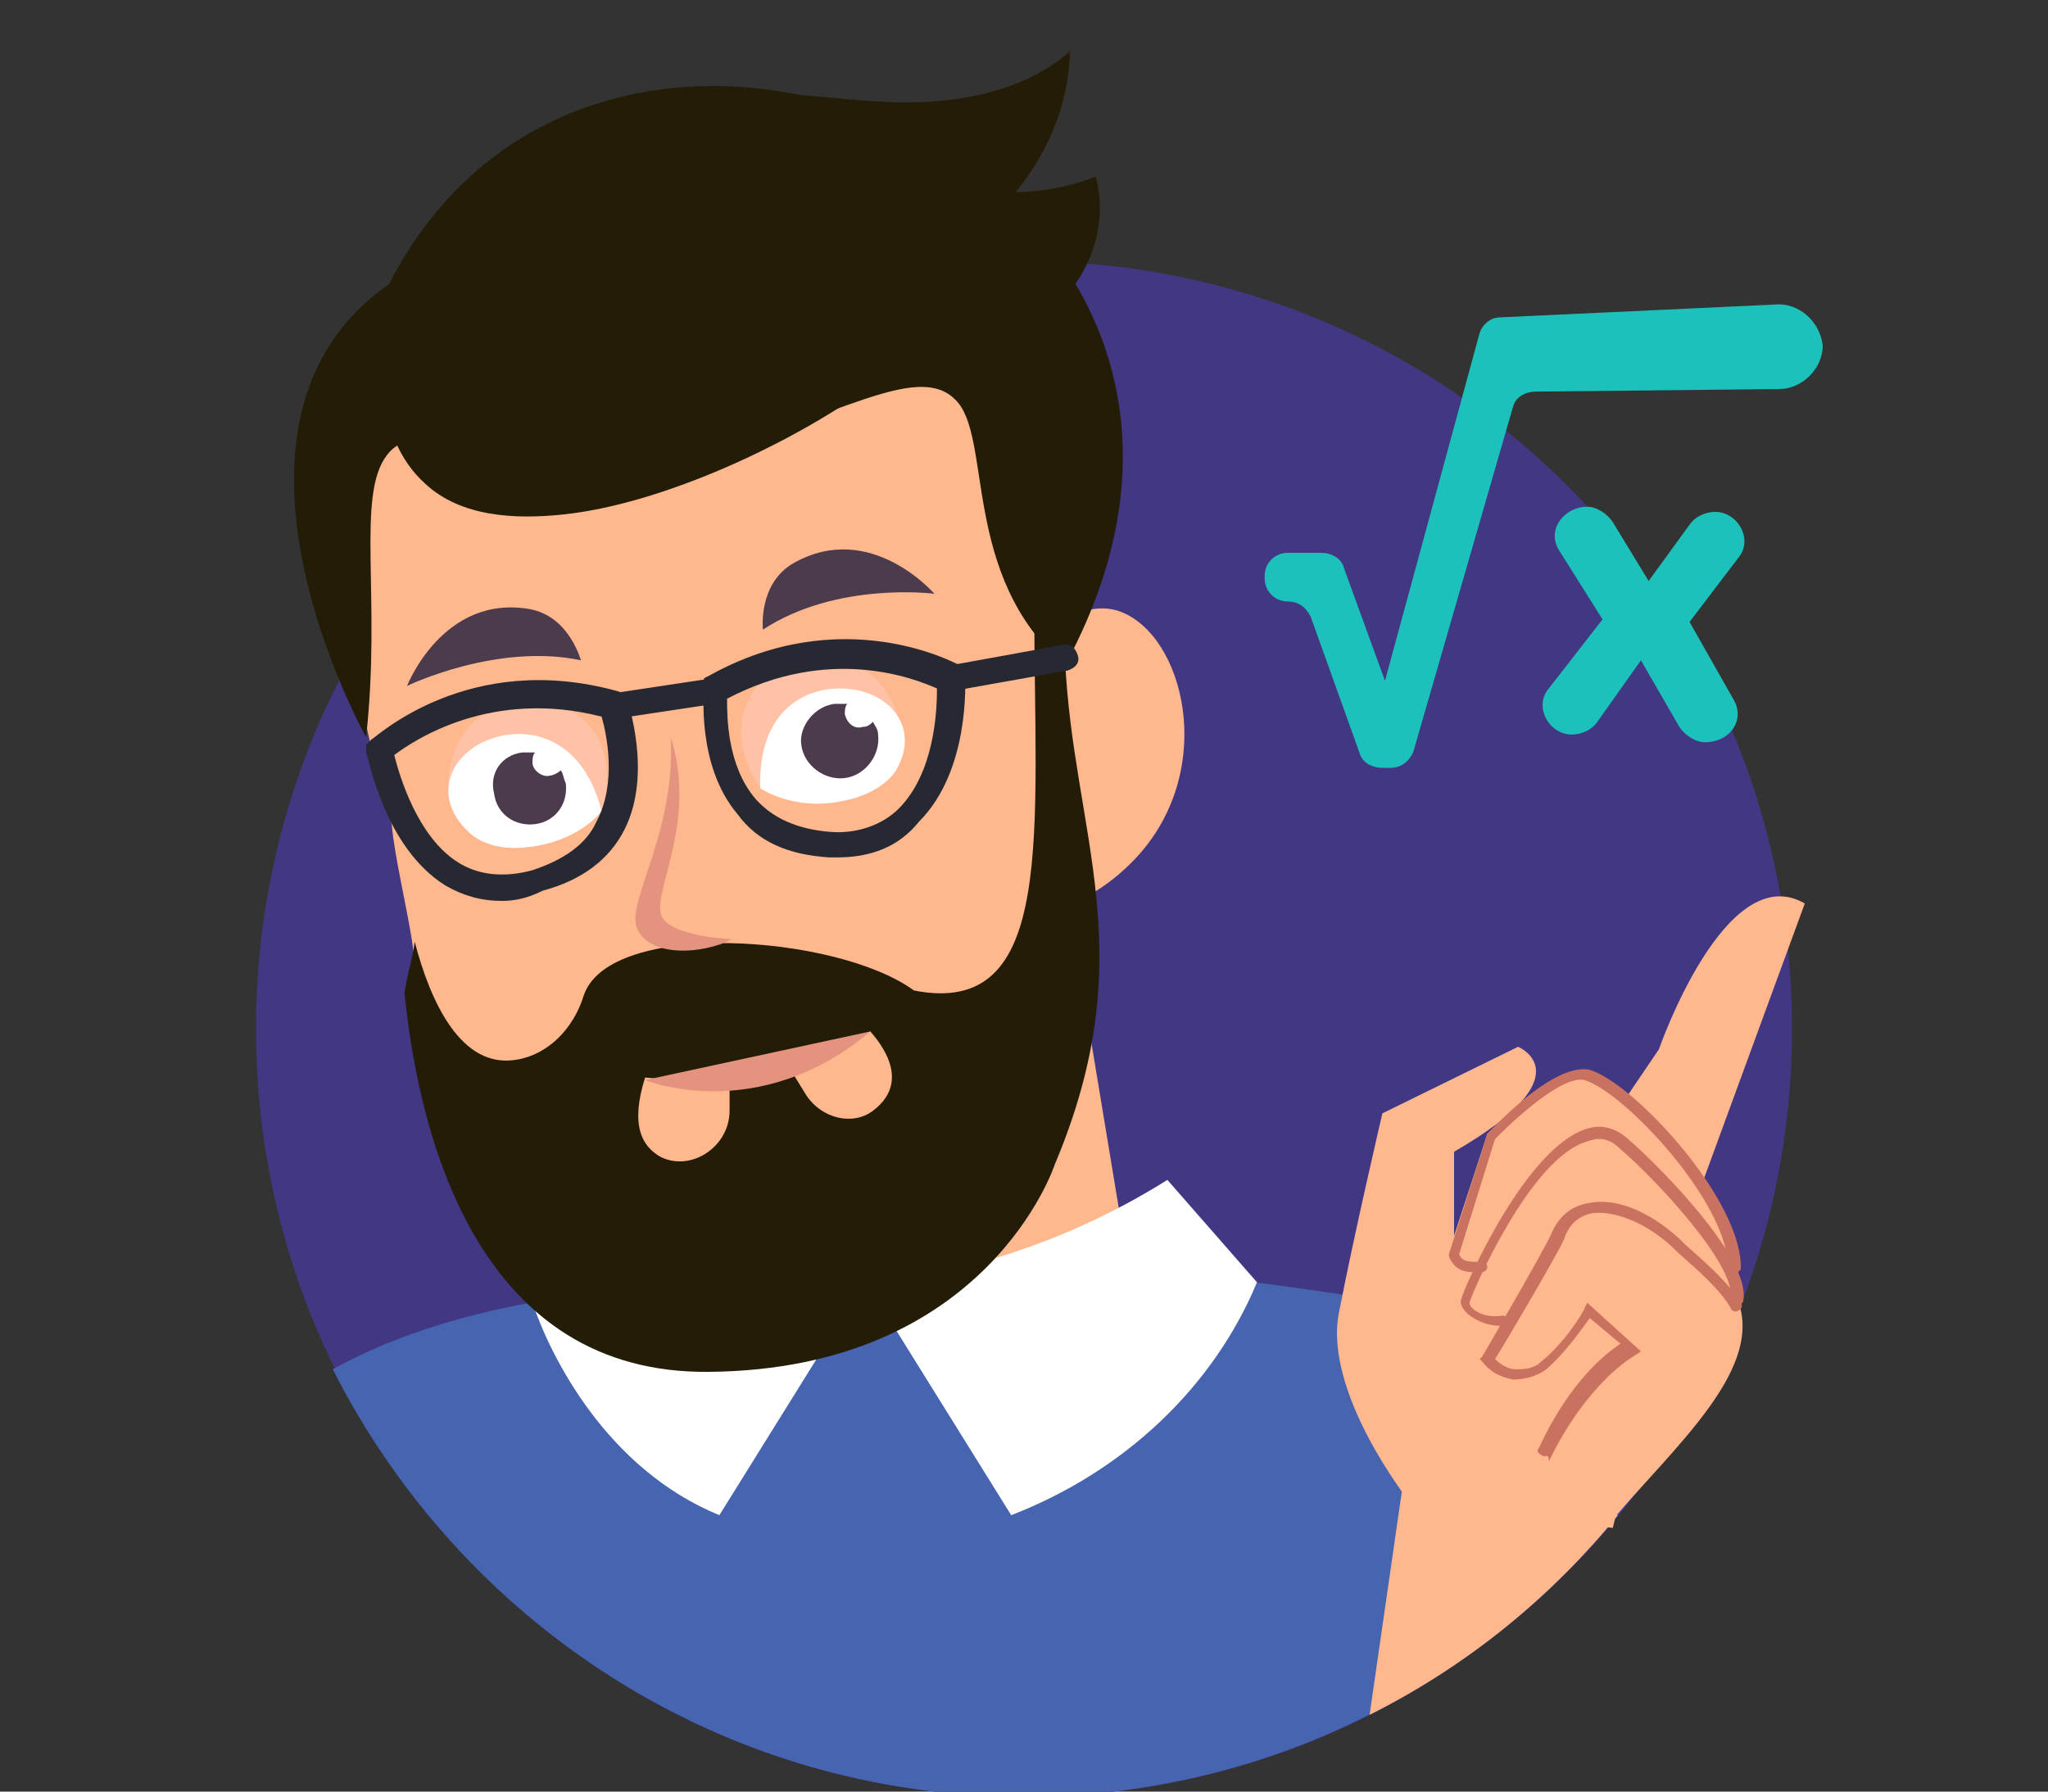 <?xml version="1.0" encoding="UTF-8"?> <svg xmlns="http://www.w3.org/2000/svg" width="320" height="280" viewBox="0 0 320 280" fill="none"><rect x="0" y="0" width="320" height="280" fill="#333333" stroke="none"/> <g clip-path="url(#clip0_6496_26227)"> <path d="M160 280.801C226.4 280.801 280 227.201 280 160.801C280 94.401 226.4 40.801 160 40.801C93.6 40.801 40 94.401 40 160.801C40 227.201 93.6 280.801 160 280.801Z" fill="#423783"></path> <path d="M165.998 135.6L176.798 200.8L116.398 216.4L110.398 148.8L165.998 135.6Z" fill="#FFB78E"></path> <path d="M160 280.8C206 280.8 246 254.8 266 216.8C262 213.2 257.2 210.4 251.6 208.8C251.6 208.8 214.8 202.8 196 200.4C162 209.2 129.6 210 100.4 199.6C92.4 200.4 96.4 200.8 82.8 203.6C74.4 205.2 62.8 208 52 214C72 253.6 112.8 280.8 160 280.8Z" fill="#4764B0"></path> <path d="M83.203 203.6C86.003 212 94.803 229.6 112.403 236.8L134.803 200.8C116.803 201.6 103.203 200.8 89.203 192L83.203 203.6Z" fill="white"></path> <path d="M135.602 200.8L158.002 236.8C175.602 230 189.602 216.8 196.402 200.4L182.402 184.4C168.402 193.2 152.402 198.8 135.602 200.8Z" fill="white"></path> <path d="M263.598 182.4C252.398 168 245.998 167.6 245.998 167.6C240.798 168.8 236.398 173.2 232.398 177.2L226.398 195.6C227.598 200.8 254.398 199.2 254.398 199.2L248.398 238L251.198 238.4C261.598 226 276.398 213.6 271.198 202.4C271.598 202.8 271.998 193.2 263.598 182.4Z" fill="#FFB78E"></path> <path d="M219.998 234.4C219.998 234.4 206.798 217.6 209.198 205.2C211.598 192.8 215.998 174 215.998 174L237.198 163.6C237.198 163.6 247.998 168 227.198 180V196L242.398 188.8L259.198 164C259.198 164 269.598 134 281.998 141.2L262.798 193.6L251.998 238.8L219.998 234.4Z" fill="#FFB78E"></path> <path d="M270.798 199.201C270.798 199.201 270.398 199.201 270.798 199.201C270.398 199.201 269.998 198.801 269.998 198.401C270.398 188.401 253.998 170.801 247.598 168.801C244.398 168.001 237.598 174.001 233.598 178.001L227.998 196.001C228.398 197.201 229.598 197.201 230.798 197.201C231.198 197.201 231.198 197.201 231.598 197.201C231.998 197.201 232.398 197.601 232.398 198.001C232.398 198.401 231.998 198.801 231.598 198.801H231.198C229.998 198.801 227.598 199.201 226.398 196.401V196.001L232.398 177.201C233.598 176.001 242.798 166.001 248.398 167.201C255.198 169.201 272.398 187.601 271.998 198.401C271.598 198.801 271.198 199.201 270.798 199.201Z" fill="#C9725F"></path> <path d="M234.399 207.2C231.999 207.2 229.999 206 229.199 205.2C228.399 204.4 227.999 203.6 228.399 202.8C228.799 201.2 238.399 179.2 247.999 176.4C250.399 175.6 252.799 176.4 254.799 178.4C256.799 180 273.599 196 272.399 203.2C272.399 203.6 271.999 204 271.199 204C270.799 204 270.399 203.6 270.399 202.8C271.199 197.6 258.399 184 253.199 179.6C251.599 178 249.999 177.6 247.999 178.4C239.199 180.8 229.999 202 229.599 203.6C229.599 203.6 229.599 204 229.999 204.4C230.799 205.2 232.399 206 234.799 205.6C235.199 205.6 235.599 206 235.999 206.4C235.999 206.8 235.599 207.2 235.199 207.6C235.199 207.2 234.799 207.2 234.399 207.2Z" fill="#C9725F"></path> <path d="M241.203 227.601C240.403 227.201 240.003 226.801 240.403 226.401C245.203 216.001 250.803 211.601 253.203 210.001L248.403 206.001C247.203 207.601 244.803 211.201 241.603 214.001C240.003 215.201 238.003 215.601 236.403 215.601C234.403 215.201 232.803 214.401 231.603 212.801L231.203 212.401L231.603 212.001C231.603 212.001 241.603 194.801 242.403 192.801C243.603 190.001 245.603 188.401 248.403 188.001C252.403 187.201 257.603 189.201 262.403 193.601L263.203 194.401C266.803 197.601 270.003 200.401 272.003 203.601C272.403 204.001 272.003 204.801 271.603 204.801C271.203 205.201 270.403 204.801 270.403 204.401C268.803 201.601 265.603 198.801 262.003 195.601L261.203 194.801C256.803 190.801 252.003 189.201 248.803 189.601C246.803 190.001 245.203 191.201 244.403 193.601C243.603 195.601 235.603 209.201 233.603 212.401C234.403 213.201 235.603 214.001 236.803 214.001C238.003 214.001 239.603 214.001 240.803 212.801C244.403 210.001 247.603 204.801 247.603 204.401L248.003 203.601L256.403 211.201L255.203 212.001C255.203 212.001 248.003 216.001 242.003 228.401C242.003 227.201 241.603 227.601 241.203 227.601Z" fill="#C9725F"></path> <path d="M176.003 95.999C166.403 91.199 157.203 106.799 157.203 106.799L157.603 142.399C157.603 142.399 166.803 144.799 176.803 134.799C190.003 121.599 185.603 100.799 176.003 95.999Z" fill="#FFB78E"></path> <path d="M103.203 40.401C54.003 45.2 44.803 72.001 61.203 128.8C61.603 133.6 63.603 142 64.403 147.2C66.803 166 69.603 181.2 74.403 186.8C82.403 196 104.403 204.4 118.403 202.8C132.403 201.6 152.403 188.8 158.803 178.4C163.603 170.4 168.403 148.4 166.403 125.6C165.603 66.8 152.403 35.6 103.203 40.401Z" fill="#FFB78E"></path> <path d="M166.403 102.8L161.603 94.4C161.603 130 165.203 159.2 142.803 154.8C130.803 146 95.203 143.6 91.203 155.6C89.603 160.8 85.603 164.8 80.803 165.6C72.003 167.2 67.203 156.4 64.803 147.2C64.403 150 63.603 152.4 63.203 155.2C65.603 178.8 75.203 214.8 110.803 214.4C154.403 214 164.803 182 164.803 182C178.803 148.8 167.603 130.4 166.403 102.8Z" fill="#231C07"></path> <path d="M103.603 143.599C105.603 146.399 114.403 146.799 114.403 146.799C109.603 149.199 101.603 149.599 99.603 145.199C97.603 141.199 105.603 130.399 104.803 115.199C109.203 129.199 101.203 140.399 103.603 143.599Z" fill="#E4947E"></path> <path d="M60.803 44.4C29.603 66 57.203 115.2 57.203 115.2C59.603 93.6 55.603 77.6 60.403 71.2C66.003 63.6 83.603 73.2 104.803 70.8C126.003 68.8 142.403 55.6 149.203 62.4C155.203 68 150.003 90 166.403 104C208.003 27.2 94.403 -21.6 60.803 44.4Z" fill="#231C07"></path> <path d="M82.802 95.2C69.202 92.799 63.602 107.2 63.602 107.2C63.602 107.2 77.602 100.4 90.802 103.2C90.802 103.6 89.201 96.4 82.802 95.2Z" fill="#4C3B4D"></path> <path d="M124.004 88.001C118.404 91.201 119.204 98.401 119.204 98.401C130.804 90.801 146.004 92.801 146.004 92.801C146.004 92.801 136.004 81.201 124.004 88.001Z" fill="#4C3B4D"></path> <path d="M113.997 169.6V173.6C113.997 179.2 107.997 183.2 103.197 180.8C100.397 179.2 98.397 176 100.797 168.4L113.997 169.6Z" fill="#FFB78E"></path> <path d="M122.797 165.999L125.997 171.199C128.397 174.799 133.197 175.999 136.397 173.599C139.597 171.199 141.197 167.199 135.997 161.199L122.797 165.999Z" fill="#FFB78E"></path> <path d="M100.797 168.799C100.797 168.799 118.397 175.999 135.997 161.199L100.797 168.799Z" fill="#E4947E"></path> <path d="M67.642 47.6C63.242 50.8 60.842 55.999 60.442 61.2C60.042 66.4 62.442 71.999 66.442 75.6C72.042 80.799 80.442 81.2 88.042 80.4C103.242 78.799 123.242 69.6 136.042 60.4L67.642 47.6Z" fill="#231C07"></path> <path d="M118.802 123.201C106.802 105.201 134.002 93.601 140.402 112.001L118.802 123.201Z" fill="#FFC2A6"></path> <path d="M94 126.8C100 106 71.2 102.8 70 122.4L94 126.8Z" fill="#FFC2A6"></path> <path d="M131.198 107.6C138.798 107.6 143.998 113.6 139.998 120.4C139.998 120.4 137.998 124 131.598 125.2C123.998 126.8 118.798 123.2 118.798 123.2C118.398 111.6 125.198 107.6 131.198 107.6Z" fill="white"></path> <path d="M77.601 115.199C83.201 113.599 91.201 115.599 94.001 126.799C94.001 126.799 90.4 131.599 82.4 132.399C76.001 133.199 73.201 129.999 73.201 129.999C67.201 124.399 70.401 117.199 77.601 115.199Z" fill="white"></path> <path d="M130.4 110C131.2 110 132 110 132.4 110C132 110.4 132 111.2 132 111.6C132.4 113.2 133.6 114 134.8 113.6C135.6 113.6 136 113.2 136.4 112.8C136.8 113.6 137.2 114 137.2 114.8C137.6 118 135.2 121.2 132 121.6C128.8 122 125.6 119.6 125.2 116.4C124.8 113.6 127.2 110.4 130.4 110Z" fill="#4C3B4D"></path> <path d="M81.6 117.6C82.4 117.6 82.8 117.6 83.6 117.6C83.2 118 83.2 118.8 83.2 119.2C83.2 120.4 84.8 121.6 86 121.2C86.4 121.2 87.2 120.8 87.6 120.4C88 120.8 88 121.6 88.4 122.4C88.8 125.6 86.8 128.4 83.6 128.8C80.4 129.2 77.6 127.2 77.2 124C76.4 120.8 78.4 118 81.6 117.6Z" fill="#4C3B4D"></path> <path d="M78.403 140.799C75.203 140.799 72.403 139.999 69.603 138.399C60.003 132.399 57.603 118.399 57.203 117.599V116.399L58.003 115.599C58.803 115.199 73.203 101.599 96.403 107.999L97.603 108.399L98.003 109.199C98.003 109.599 102.003 120.799 97.603 129.599C95.203 134.399 90.803 137.599 84.803 139.199C82.403 140.399 80.403 140.799 78.403 140.799ZM61.603 117.999C62.403 121.199 65.203 130.799 71.603 134.799C74.803 136.799 78.803 137.199 83.203 135.999C88.003 134.399 91.603 131.999 93.203 128.399C96.403 122.399 94.803 114.799 94.003 111.999C76.803 107.599 64.803 115.599 61.603 117.999Z" fill="#272932"></path> <path d="M130.803 134C130.403 134 130.003 134 129.603 134C123.203 133.6 118.403 131.6 115.203 127.2C108.803 119.6 110.003 108 110.003 107.2V106L110.803 105.6C131.603 94 149.203 103.6 150.003 104L150.803 104.4V105.6C150.803 106.4 151.603 120.4 143.603 128.4C140.403 132.4 136.003 134 130.803 134ZM113.603 109.2C113.603 112 113.603 119.6 118.003 124.8C120.803 128 124.803 129.6 129.603 130C134.003 130.4 138.003 128.8 140.403 126.4C146.003 120.8 146.403 111.2 146.403 107.6C142.803 106 129.603 100.8 113.603 109.2Z" fill="#272932"></path> <path d="M111.211 106.02L95.391 108.405L95.987 112.36L111.808 109.975L111.211 106.02Z" fill="#272932"></path> <path d="M148.799 107.999C147.999 107.999 146.799 107.199 146.799 106.399C146.399 105.199 147.199 104.399 148.399 103.999L165.999 100.799C167.199 100.399 167.999 101.199 168.399 102.399C168.799 103.599 167.999 104.399 166.799 104.799L148.799 107.999Z" fill="#272932"></path> <path d="M141.597 16C132.397 16 123.597 14 114.797 14.8C93.597 16 73.997 31.2 66.797 52L136.397 42.4C152.797 40.8 166.797 25.2 167.197 8C160.397 14 150.797 16 141.597 16Z" fill="#231C07"></path> <path d="M171.198 27.6C163.998 30.4 155.998 30.8 148.398 28.8L157.598 51.999C167.598 49.2 173.998 37.6 171.198 27.6Z" fill="#231C07"></path> <path d="M214 267.999C229.2 260.399 242.4 249.599 252.8 236.799L219.6 229.199L214 267.999Z" fill="#FFB78E"></path> <path d="M263.997 97.199L271.597 87.199C273.997 84.399 271.597 79.999 267.997 79.999C266.397 79.999 264.797 80.799 263.997 81.999L257.597 90.799L251.997 81.599C251.197 80.399 249.597 79.199 247.997 79.199C244.397 79.199 241.597 82.799 243.597 85.999L250.397 96.799L241.997 107.599C239.597 110.399 241.997 114.799 245.597 114.799C247.197 114.799 248.797 113.999 249.597 112.799L256.397 103.199L262.397 113.599C263.197 114.799 264.797 115.999 266.397 115.999C270.397 115.999 272.797 112.399 270.797 109.199L263.997 97.199Z" fill="#1CC1BB"></path> <path d="M277.202 47.6L234.402 49.6C232.802 49.6 231.602 50.8 231.202 52L216.402 106.4L210.002 88.8C209.602 87.2 208.002 86.4 206.402 86.4H201.202C199.202 86.4 197.602 88 197.602 90V90.4C197.602 92.4 199.202 94 201.202 94C202.802 94 204.002 94.8 204.802 96.4L212.402 117.6C212.802 119.2 214.402 120 216.002 120H217.202C218.802 120 220.002 119.2 220.802 117.6L236.402 63.6C236.802 62 238.402 61.2 240.002 61.2L278.002 60.8C281.602 60.8 284.802 57.6 284.802 54C284.402 50.4 281.202 47.2 277.202 47.6Z" fill="#1CC1BB"></path> </g> <defs> <clipPath id="clip0_6496_26227"> <rect width="80" height="70" fill="white" transform="scale(4)"></rect> </clipPath> </defs> </svg> 
